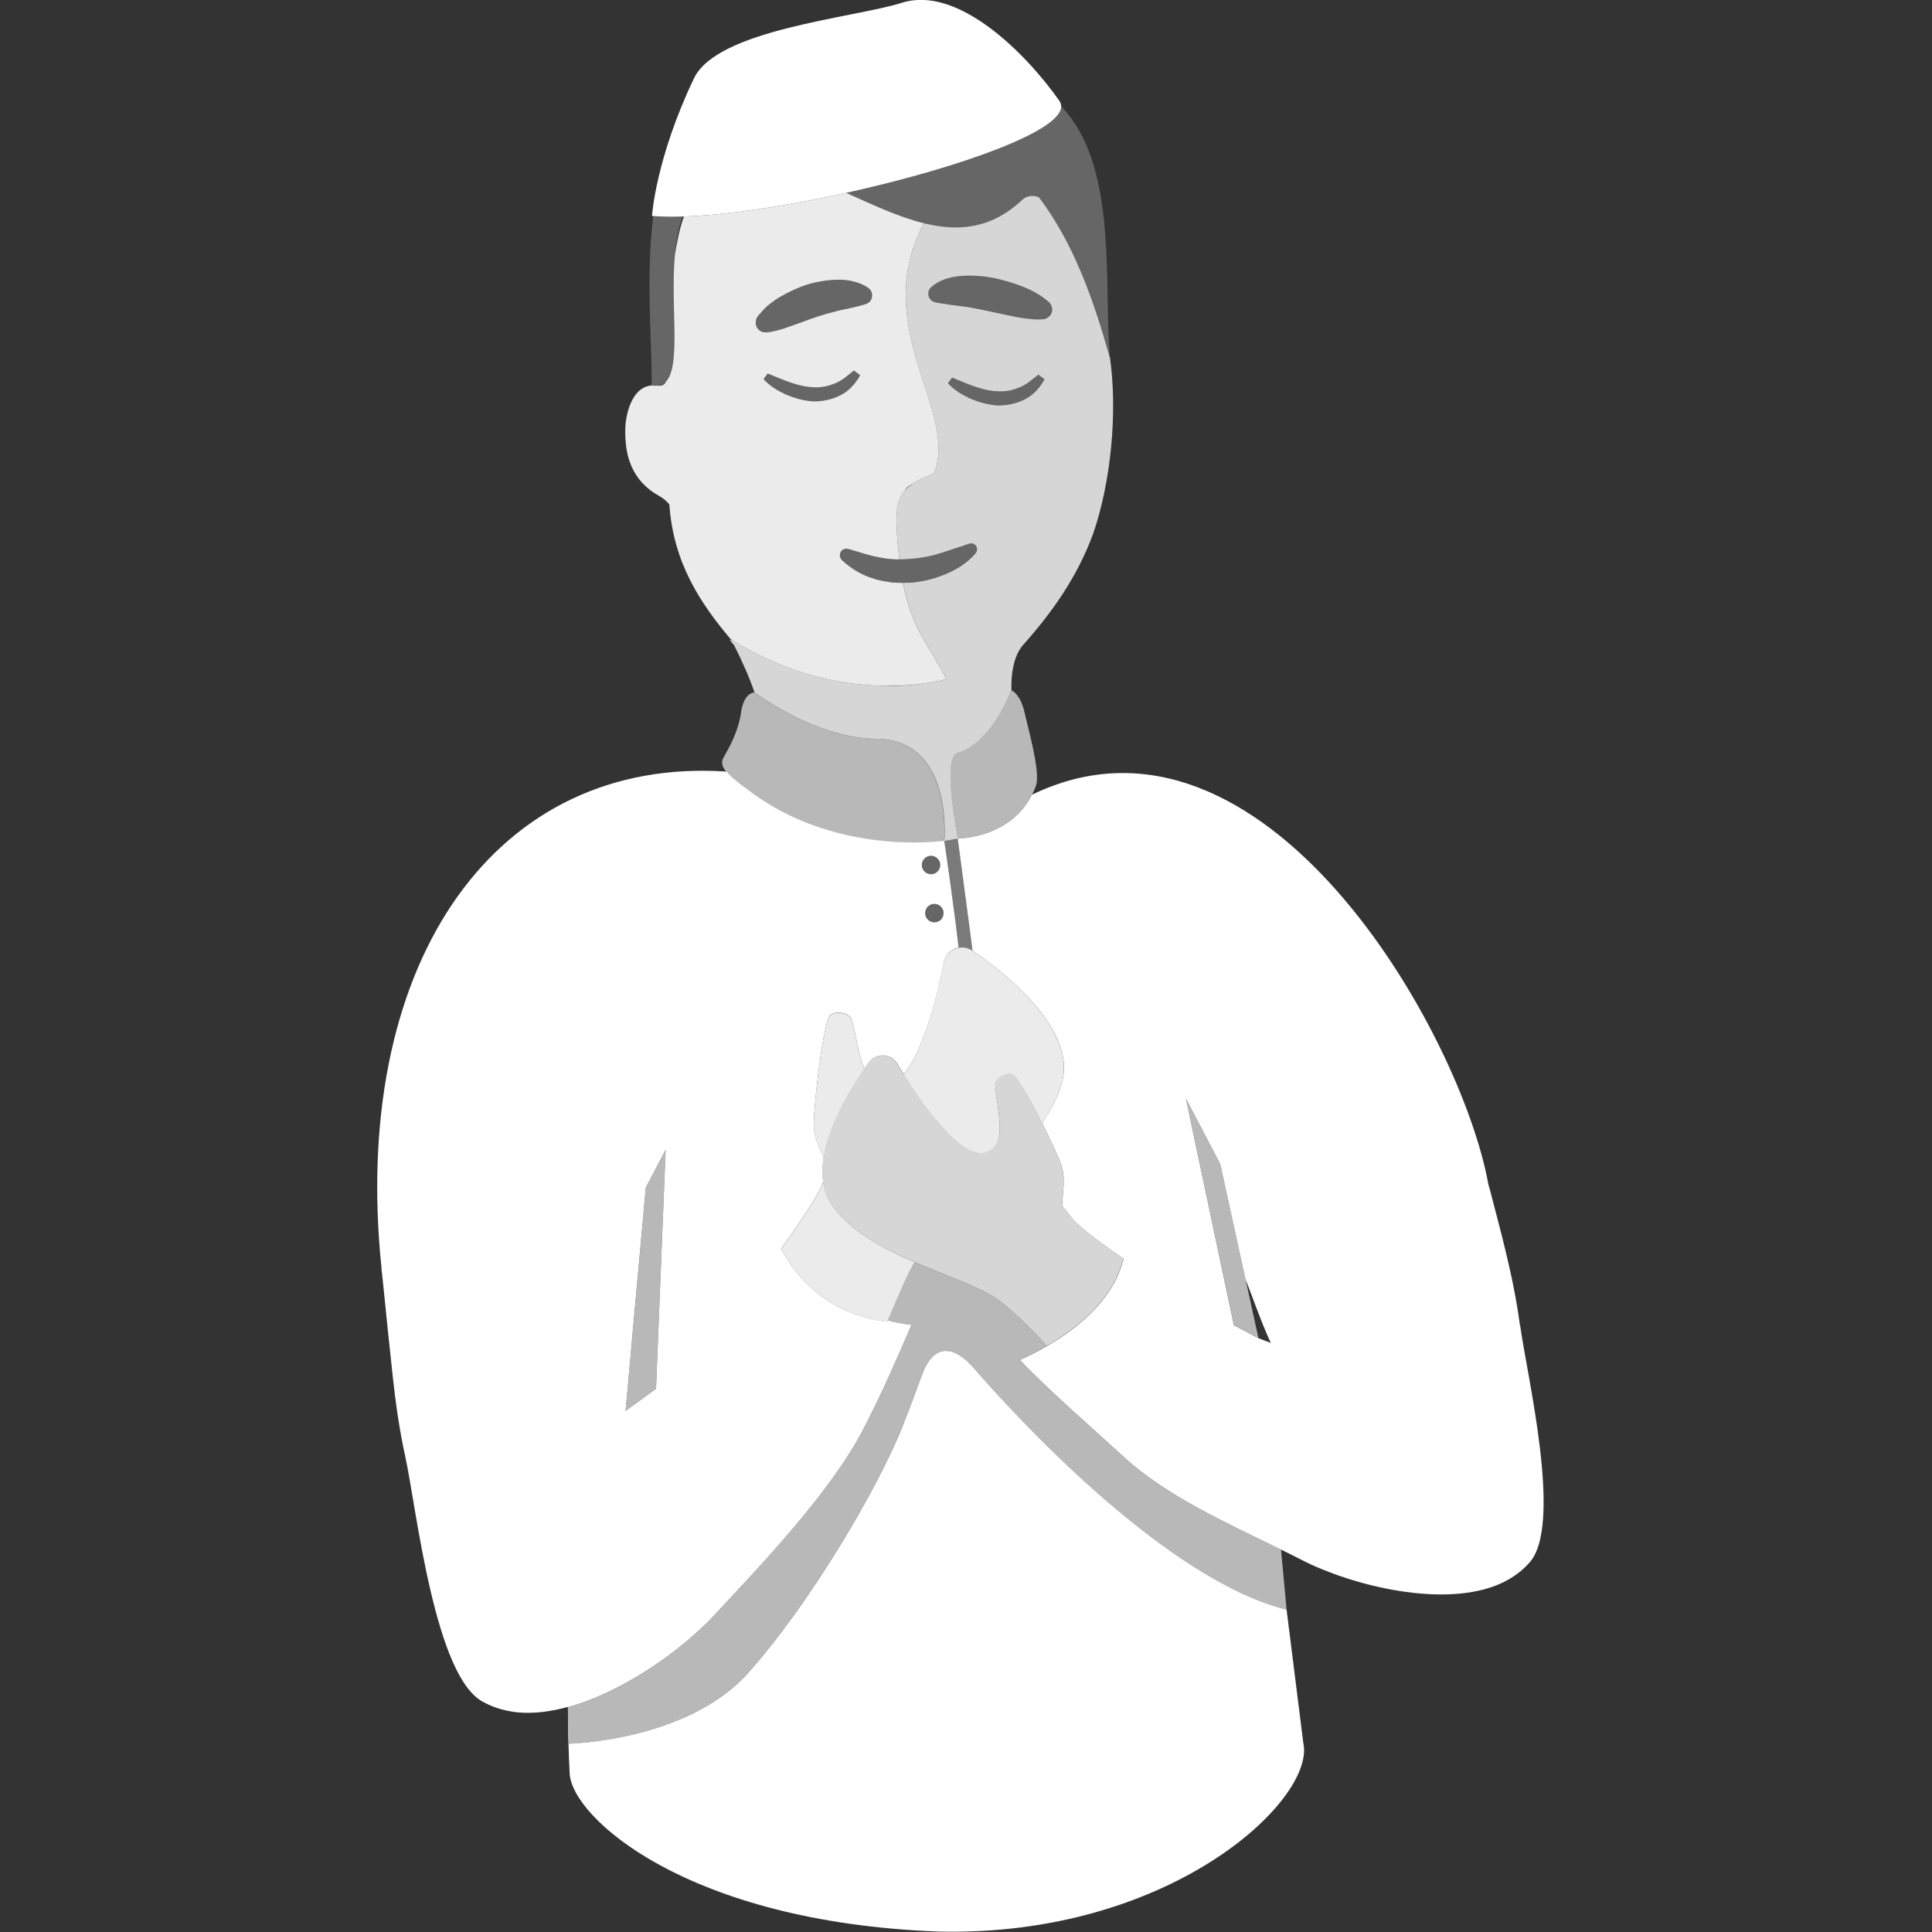 <svg viewBox="0 0 300 300" xmlns="http://www.w3.org/2000/svg"><rect x="0" y="0" width="300" height="300" fill="#333333" stroke="none"/><g fill="#fff"><path d="m 145.39 135.5 c .65 -.45 .82 -1.34 .37 -1.99 s -1.34 -.81 -1.99 -.37 -.82 1.34 -.37 1.99 1.34 .81 1.99 .37 z" opacity=".25"/><path d="m 146.28 140.99 c -.45 -.65 -1.34 -.81 -1.99 -.37 -.3 .2 -.48 .5 -.57 .82 -.1 .39 -.05 .81 .2 1.17 .45 .65 1.34 .81 1.99 .37 .18 -.12 .32 -.28 .42 -.46 .27 -.46 .27 -1.06 -.06 -1.53 z" opacity=".25"/><path d="m 128.74 157.92 c -1.18 2.62 -2.25 13.17 -2.37 16.21 -.09 2.25 .71 3.87 1.53 5.62 .77 -4.92 3.86 -10.21 6.32 -13.78 -.94 -2.14 -1.27 -5.21 -1.97 -7.62 -.33 -1.15 -3.02 -1.52 -3.51 -.43 z" opacity=".9"/><path d="m 163.55 160.1 c -2.82 -5.17 -8.65 -9.8 -12.53 -12.47 -.01 -.01 -.01 -.01 -.02 -.01 -.67 -.46 -1.44 -.58 -2.16 -.44 -1.1 .21 -2.07 1.05 -2.31 2.3 -.58 3.03 -1.52 7.18 -2.86 10.79 -.95 2.54 -1.92 4.95 -3.37 6.57 1.35 2.18 3.06 4.72 4.89 6.88 2.06 2.44 4.09 4.69 6.47 5.25 1.43 .34 2.88 -.5 3.33 -1.9 .71 -2.23 -.27 -5.76 -.45 -8.58 -.07 -1.1 2.15 -2.27 2.92 -1.47 1.02 1.06 2.79 4.27 4.34 7.36 1.39 -1.98 2.49 -4.06 3.09 -6.24 .75 -2.7 .08 -5.43 -1.34 -8.02 z" opacity=".9"/><path d="m 129.23 187.18 c -.79 -1.12 -1.23 -2.37 -1.41 -3.7 -.05 .15 -.1 .3 -.15 .44 -.07 .17 -.13 .33 -.22 .52 l -.01 .03 c -1.25 2.58 -4.11 6.55 -6.16 9.49 2.13 3.9 6.99 10.21 16.49 11.28 l .07 -.16 .01 -.03 c .74 -1.72 1.47 -3.41 2.18 -5.06 .56 -1.3 1.24 -2.65 1.97 -4.01 -4.98 -2.15 -9.95 -4.81 -12.77 -8.79 z" opacity=".9"/><path d="m 166.89 189.67 l -.02 -.02 c -.14 -.14 -.24 -.26 -.35 -.39 -.52 -.63 -1.17 -1.58 -1.61 -1.99 .08 -2.41 .68 -4.45 -.32 -6.93 -.47 -1.16 -1.56 -3.53 -2.79 -5.99 -1.55 -3.09 -3.31 -6.29 -4.34 -7.36 -.77 -.8 -2.99 .37 -2.92 1.47 .18 2.83 1.17 6.36 .45 8.58 -.45 1.4 -1.89 2.24 -3.33 1.9 -2.38 -.56 -4.41 -2.81 -6.47 -5.25 -1.83 -2.17 -3.54 -4.7 -4.89 -6.88 -.35 -.56 -.67 -1.1 -.97 -1.6 -.98 -1.66 -3.35 -1.77 -4.47 -.2 -.21 .3 -.43 .61 -.66 .94 -2.46 3.57 -5.55 8.86 -6.32 13.78 l -.01 .04 c -.2 1.27 -.23 2.51 -.07 3.7 .19 1.33 .63 2.58 1.41 3.7 2.82 3.98 7.78 6.64 12.77 8.79 2.2 .95 4.39 1.8 6.42 2.63 h .01 c 2.57 1.05 4.86 2.05 6.47 3.15 .4 .28 .91 .67 1.39 1.07 1.64 1.42 3.19 2.86 4.51 4.27 .58 .62 1.19 1.27 1.79 1.91 .95 -.55 1.95 -1.19 2.96 -1.91 3.85 -2.74 7.75 -6.64 8.89 -11.65 -2.6 -1.83 -5.83 -4.1 -7.55 -5.77 z" opacity=".8"/><path d="m 202.39 270.76 l -2.61 -20.81 c -19.11 -4.78 -42.67 -30.71 -48.47 -37.39 -4.98 -5.72 -7.34 -1.11 -7.92 .33 -.05 .13 -.09 .25 -.14 .38 l -.01 .02 v -.01 c -.93 2.54 -1.9 5.15 -2.86 7.61 -3.98 10.27 -14.88 28.51 -24.31 38.99 s -27.72 10.88 -27.72 10.88 l -.13 -5.67 .01 -.02 c 8.67 -2.38 17.7 -8.93 22.59 -14.17 7.52 -8.06 18.1 -19.14 23.2 -28.92 2.66 -5.1 5.16 -10.78 7.51 -16.25 -1.25 -.14 -2.47 -.38 -3.68 -.7 .74 -1.72 1.47 -3.41 2.18 -5.06 -.71 1.65 -1.44 3.35 -2.18 5.06 l -.01 .03 -.07 .16 c -9.51 -1.06 -14.37 -7.38 -16.49 -11.28 2.05 -2.94 4.91 -6.91 6.16 -9.49 l .01 -.03 c .09 -.19 .14 -.35 .22 -.52 .05 -.14 .1 -.29 .15 -.44 -.16 -1.18 -.13 -2.42 .07 -3.7 l .01 -.04 c -.82 -1.75 -1.62 -3.38 -1.53 -5.62 .12 -3.04 1.2 -13.59 2.37 -16.21 .49 -1.09 3.18 -.72 3.51 .43 .7 2.41 1.03 5.48 1.97 7.62 .23 -.33 .45 -.64 .66 -.94 1.12 -1.57 3.49 -1.46 4.47 .2 .29 .5 .62 1.04 .97 1.6 1.45 -1.62 2.42 -4.02 3.37 -6.57 1.35 -3.61 2.29 -7.76 2.86 -10.79 .24 -1.24 1.2 -2.08 2.31 -2.3 -.15 -1.25 -.31 -2.54 -.47 -3.82 -.55 -4.3 -1.15 -8.53 -1.49 -10.89 -.17 -1.17 -.28 -1.89 -.28 -1.89 s -2.24 .34 -5.74 .26 c -5.87 -.13 -15.29 -1.41 -23.71 -7.41 -1.29 -.92 -2.27 -1.66 -3.02 -2.29 -.59 -.49 -1.01 -.91 -1.33 -1.29 -35.67 -2.4 -57.82 29.11 -53.77 75.11 v .02 c .03 .28 .06 .63 .1 1 .02 .24 .04 .47 .07 .71 .01 .46 .06 .89 .13 1.31 .49 4.88 1.3 12.79 1.63 15.72 .46 4.21 1.05 8.4 1.96 12.53 1.73 7.91 4.56 34.49 12.24 38.14 1.2 .65 2.48 1.08 3.81 1.33 l .03 .01 c .28 .05 .56 .1 .85 .14 .17 .02 .35 .05 .52 .06 2.48 .24 5.12 -.11 7.8 -.84 0 3.45 .09 6.91 .27 10.35 .35 6.79 18.14 23.07 57.3 24.53 35.78 .84 58.15 -20.18 56.67 -29.02 -.01 -.06 -.02 -.13 -.03 -.19 z m -58.63 -137.62 c .65 -.45 1.54 -.28 1.99 .37 s .28 1.54 -.37 1.99 -1.54 .28 -1.99 -.37 -.28 -1.54 .37 -1.99 z m 2.14 9.83 c -.65 .45 -1.54 .28 -1.99 -.37 -.25 -.36 -.3 -.78 -.2 -1.17 .08 -.32 .27 -.62 .57 -.82 .65 -.45 1.54 -.28 1.99 .37 .32 .47 .32 1.06 .06 1.53 -.1 .18 -.24 .34 -.42 .46 z m -47.88 66.36 l .47 -5.2 1.79 -19.72 3.08 -5.87 -1.49 37.1 v .02 l -4.73 3.43 .81 -8.91 .08 -.84 z"/><path d="m 236.02 205.82 c -.51 -3.87 -1.3 -7.7 -2.22 -11.5 -.79 -3.33 -1.61 -6.31 -2.42 -9.48 -.12 -.45 -.13 -.45 -.26 -.9 -4.22 -23.55 -34.89 -77.88 -70.86 -60.55 -.55 1.07 -1.2 1.98 -1.92 2.74 -1.02 1.08 -2.16 1.87 -3.29 2.45 -3.21 1.65 -6.34 1.61 -6.34 1.61 s .1 .76 .27 2.01 c .35 2.6 .98 7.34 1.58 11.93 .15 1.19 .3 2.36 .45 3.49 .01 .01 .01 .01 .02 .01 3.88 2.68 9.71 7.3 12.53 12.47 1.42 2.6 2.09 5.33 1.34 8.02 -.6 2.18 -1.7 4.26 -3.09 6.24 1.23 2.46 2.32 4.84 2.79 5.99 1 2.48 .4 4.52 .32 6.93 .44 .4 1.09 1.36 1.61 1.99 .12 .13 .21 .25 .35 .39 l .02 .02 c 1.71 1.68 4.95 3.94 7.55 5.77 -1.15 5.01 -5.05 8.91 -8.89 11.65 -1.01 .72 -2.01 1.35 -2.96 1.91 -1.67 .97 -3.17 1.69 -4.24 2.15 4.14 4.43 11.75 11.03 16.1 15.04 6.54 6.03 15.86 10.21 24.15 14.27 .11 .06 .22 .11 .33 .16 1.08 .53 2.15 1.06 3.19 1.6 7.71 3.96 22.33 7.69 31.15 3.54 .14 -.07 .29 -.14 .43 -.22 .24 -.12 .47 -.25 .7 -.38 l .03 -.02 c 1.08 -.64 2.06 -1.41 2.9 -2.35 5.54 -5.58 -.32 -29.56 -1.29 -36.98 z m -46.56 -25.15 l 3.89 17.75 .01 .04 .05 .23 c 1.09 2.66 2.18 6.01 3.91 9.84 -.62 -.25 -1.26 -.49 -1.91 -.74 0 0 -.36 -.19 -.99 -.51 v -.01 l -2.76 -1.44 -.06 -.03 -7.46 -35.25 5.32 10.14 z"/><path d="m 101.87 215.65 l 1.49 -37.1 -3.08 5.87 -1.78 19.72 -.47 5.2 -.08 .84 -.81 8.92 4.73 -3.43 z" opacity=".65"/><path d="m 199.78 249.96 l -.86 -9.34 c -.11 -.06 -.22 -.11 -.33 -.16 -8.29 -4.06 -17.61 -8.23 -24.15 -14.27 -4.35 -4.01 -11.96 -10.61 -16.1 -15.04 1.07 -.45 2.57 -1.18 4.24 -2.15 -.6 -.64 -1.2 -1.29 -1.79 -1.91 -1.32 -1.41 -2.87 -2.86 -4.51 -4.27 -.48 -.4 -.99 -.79 -1.39 -1.07 -1.61 -1.1 -3.9 -2.1 -6.47 -3.15 h -.01 c -2.02 -.82 -4.22 -1.67 -6.42 -2.63 -.72 1.37 -1.41 2.72 -1.97 4.01 -.71 1.65 -1.44 3.35 -2.18 5.06 1.2 .32 2.43 .56 3.68 .7 -2.36 5.47 -4.85 11.15 -7.51 16.25 -5.1 9.78 -15.68 20.86 -23.2 28.92 -4.89 5.24 -13.91 11.79 -22.59 14.17 l -.01 .02 .13 5.67 s 18.29 -.4 27.72 -10.88 20.33 -28.72 24.31 -38.99 c .96 -2.46 1.93 -5.07 2.86 -7.61 v .01 -.02 c .05 -.13 .09 -.25 .14 -.38 .58 -1.44 2.94 -6.05 7.92 -.33 5.81 6.68 29.37 32.61 48.48 37.39 z" opacity=".65"/><path d="m 191.61 205.79 l .05 .03 2.76 1.44 .99 .52 -1.99 -9.09 -.05 -.23 -.01 -.03 -3.9 -17.76 -5.32 -10.13 z" opacity=".65"/><path d="m 172.34 55.54 c -2.45 -8.75 -5.56 -17.73 -11.01 -24.9 -.84 -.37 -1.89 -.27 -2.58 .37 -4.76 4.51 -9.83 4.94 -15.01 3.72 -.1 -.02 -.19 -.04 -.29 -.07 -8.55 16.22 5.56 29.33 1.55 38.88 -1.41 .53 -2.49 1.04 -3.32 1.6 -.49 .33 -.89 .69 -1.22 1.07 -1.28 1.51 -1.4 3.55 -1.15 7.09 .09 1.29 .2 2.47 .33 3.56 .19 0 .37 0 .56 -.01 .3 -.01 .59 -.02 .89 -.04 1.55 -.1 3.11 -.36 4.65 -.82 1.53 -.46 3.09 -1.03 4.66 -1.53 l .11 -.04 c .49 -.16 1.01 .11 1.16 .6 .1 .32 .02 .65 -.18 .89 -1.29 1.5 -2.88 2.48 -4.61 3.22 -1.74 .73 -3.61 1.21 -5.53 1.35 -.18 .02 -.36 .01 -.53 .01 -.2 .01 -.4 .02 -.6 .02 1.44 7.36 3.99 9.52 6.74 14.92 0 0 -1.27 .39 -3.48 .71 -1.45 .21 -3.3 .38 -5.47 .4 l -.06 -.04 c -6.33 0 -15.2 -1.39 -24.46 -7.27 .01 .02 .02 .04 .03 .06 .05 .09 .08 .17 .13 .25 -.15 -.09 -.3 -.18 -.44 -.27 .25 .3 .51 .6 .76 .89 1.44 2.82 2.47 5.25 3.19 7.37 h .01 s 4.59 3.45 10.5 5.56 c 2.61 .93 5.47 1.61 8.32 1.62 12.12 .03 10.64 15.88 10.64 15.88 l .12 -.02 1.99 -.37 s -2.53 -12.62 -.1 -13.3 c 1.09 -.3 2.07 -.88 2.95 -1.6 3.52 -2.88 5.37 -8.14 5.37 -8.14 s .04 .01 .09 .04 c -.07 -2.48 .31 -5.19 1.7 -6.92 4.62 -5.17 8.53 -10.68 11.01 -17.45 2.72 -7.93 3.8 -18.64 2.6 -27.28 z m -13.18 6.45 c -1.34 .7 -2.88 1 -4.35 .96 -1.48 -.11 -2.87 -.52 -4.17 -1.07 -1.28 -.6 -2.47 -1.31 -3.45 -2.38 l .65 -.87 c 2.36 .96 4.69 2.05 7.07 2.13 1.17 .08 2.31 -.14 3.35 -.59 1.09 -.39 1.96 -1.22 2.97 -2 l .97 .73 c -.7 1.22 -1.67 2.41 -3.04 3.09 z m 3.85 -13 v .01 c -.01 .02 -.01 .03 -.03 .05 -.28 .32 -.68 .5 -1.08 .53 -.41 .02 -.81 .02 -1.19 .01 -.53 -.06 -1.07 -.11 -1.62 -.16 -.56 -.08 -1.12 -.18 -1.66 -.29 l -4.09 -.87 h -.02 c -.67 -.14 -1.34 -.28 -1.99 -.41 -.66 -.13 -1.31 -.24 -1.96 -.31 -.65 -.08 -1.28 -.16 -1.92 -.25 s -1.3 -.19 -2.01 -.32 l -.17 -.03 c -.38 -.07 -.69 -.28 -.89 -.57 s -.29 -.66 -.22 -1.03 c .06 -.33 .23 -.6 .46 -.8 1.05 -.9 2.32 -1.36 3.59 -1.58 .42 -.07 .85 -.12 1.26 -.14 1.68 -.1 3.31 .04 4.88 .34 1.56 .32 3.06 .8 4.5 1.35 1.43 .58 2.79 1.3 3.99 2.36 .16 .14 .28 .3 .37 .48 .07 .14 .1 .3 .13 .46 .01 .03 .02 .06 .03 .1 .03 .38 -.08 .77 -.34 1.09 z" opacity=".8"/><path d="m 148.99 132.2 c -.17 -1.25 -.27 -2.01 -.27 -2.01 l -1.99 .37 -.12 .02 s .11 .71 .28 1.89 c .34 2.35 .94 6.59 1.49 10.89 .17 1.29 .33 2.58 .47 3.82 .71 -.14 1.48 -.02 2.16 .44 -.14 -1.13 -.29 -2.3 -.45 -3.49 -.59 -4.59 -1.23 -9.33 -1.58 -11.93 z" opacity=".35"/><path d="m 113.48 99.23 c 9.26 5.88 18.13 7.27 24.46 7.27 2.17 0 4.04 -.16 5.53 -.36 2.21 -.32 3.48 -.71 3.48 -.71 -2.75 -5.41 -5.3 -7.56 -6.74 -14.92 -.59 0 -1.18 -.03 -1.76 -.07 -.95 -.18 -1.92 -.27 -2.83 -.61 -1.86 -.53 -3.53 -1.59 -4.89 -2.86 -.41 -.39 -.43 -1.04 -.05 -1.45 .27 -.29 .66 -.38 1.01 -.29 l .11 .03 c 1.65 .45 3.11 1.02 4.66 1.27 1.05 .23 2.11 .34 3.18 .34 -.13 -1.09 -.24 -2.27 -.33 -3.56 -.25 -3.54 -.13 -5.58 1.15 -7.09 .09 -.14 .19 -.29 .31 -.42 .26 -.28 .57 -.48 .91 -.66 .83 -.56 1.92 -1.07 3.32 -1.6 4.02 -9.56 -10.1 -22.66 -1.55 -38.88 -3.98 -.98 -8.03 -2.92 -12.06 -4.71 -9.12 2.01 -18.36 3.43 -25.2 3.67 -.7 1.97 -1.11 4.12 -1.4 6.02 -.7 7.98 .98 17.13 -1.38 19.62 -.08 .17 -.19 .32 -.34 .43 -.29 .21 -.65 .22 -1.01 .2 -.26 .02 -.54 .02 -.85 -.04 h -.03 c -.1 0 -.2 .02 -.28 .03 -.1 .02 -.2 .05 -.28 .07 -.07 .01 -.12 .03 -.19 .05 -.11 .04 -.23 .07 -.34 .14 -.02 0 -.04 .02 -.07 .02 -.12 .06 -.24 .13 -.36 .21 -1.77 1.17 -2.49 4.12 -2.56 6 -.16 4.59 1.13 8.34 5.25 10.64 .71 .41 1.21 .84 1.59 1.32 .61 9.11 4.89 15.44 9.56 20.97 -.01 -.01 -.01 -.03 -.03 -.06 z m 17.05 -37.87 c -1.34 .7 -2.88 1 -4.35 .96 -1.48 -.11 -2.87 -.52 -4.17 -1.07 -1.28 -.6 -2.47 -1.31 -3.45 -2.38 l .65 -.87 c 2.36 .96 4.69 2.05 7.07 2.13 1.17 .08 2.31 -.14 3.35 -.59 1.09 -.39 1.96 -1.22 2.97 -2 l .97 .73 c -.7 1.22 -1.67 2.41 -3.04 3.09 z m -13.17 -11.44 c .03 -.28 .11 -.55 .27 -.76 .1 -.14 .22 -.26 .33 -.39 .39 -.47 .8 -.91 1.25 -1.3 .58 -.5 1.2 -.93 1.86 -1.33 1.32 -.77 2.73 -1.45 4.24 -1.94 .79 -.25 1.62 -.43 2.45 -.56 .76 -.12 1.53 -.19 2.32 -.2 .41 -.01 .82 .01 1.23 .05 .82 .09 1.64 .28 2.41 .61 .38 .17 .76 .37 1.11 .62 .16 .11 .29 .25 .39 .4 .16 .25 .21 .55 .19 .84 -.02 .25 -.07 .49 -.22 .71 -.19 .27 -.45 .45 -.74 .54 l -.12 .04 c -.88 .27 -1.67 .46 -2.43 .62 -.46 .1 -.92 .19 -1.37 .29 -.26 .05 -.52 .13 -.78 .19 -.95 .23 -1.89 .51 -2.84 .82 -.82 .26 -1.66 .58 -2.5 .89 -.4 .15 -.8 .27 -1.2 .43 -.3 .11 -.59 .22 -.9 .32 -.34 .12 -.69 .24 -1.05 .34 -.68 .2 -1.38 .36 -2.14 .47 h -.02 c -.11 .01 -.21 -.01 -.31 -.02 s -.21 .01 -.31 -.02 c -.59 -.16 -1.05 -.66 -1.13 -1.3 -.02 -.13 .01 -.25 .02 -.37 z" opacity=".9"/><path d="m 105.99 33.63 c .07 0 .14 -.01 .21 -.01 6.83 -.24 16.07 -1.66 25.2 -3.67 .4 -.09 .79 -.18 1.19 -.27 16.6 -3.76 32.42 -9.37 32.19 -13.23 -.02 -.27 -.1 -.53 -.27 -.78 -5.46 -7.75 -15.91 -17.93 -24.42 -15.25 -7.6 2.39 -28.7 4.13 -32.33 11.74 -5.96 12.49 -6.52 21.37 -6.52 21.37 .07 .01 .14 .01 .21 .02 1.34 .1 2.87 .13 4.55 .07 z"/><path d="m 114.13 121.15 c .75 .63 1.73 1.37 3.02 2.29 8.42 6 17.85 7.28 23.71 7.41 3.5 .08 5.74 -.26 5.74 -.26 s 1.48 -15.85 -10.64 -15.88 c -2.85 -.01 -5.71 -.68 -8.32 -1.62 -5.91 -2.12 -10.5 -5.56 -10.5 -5.56 h -.01 c -.06 0 -1.62 .02 -2.05 3.05 -.44 3.1 -1.92 5.6 -2.7 6.99 -.4 .72 -.36 1.37 .41 2.29 .32 .38 .74 .8 1.33 1.29 z" opacity=".65"/><path d="m 148.71 130.19 s 3.13 .04 6.34 -1.61 c 1.13 -.58 2.27 -1.37 3.29 -2.45 .72 -.76 1.38 -1.67 1.92 -2.74 .21 -.41 .4 -.83 .57 -1.29 .68 -1.81 -.52 -6.51 -1.79 -11.68 -.6 -2.46 -1.7 -3.1 -2.01 -3.24 -.06 -.03 -.09 -.04 -.09 -.04 s -1.85 5.26 -5.37 8.14 c -.88 .72 -1.86 1.3 -2.95 1.6 -2.43 .68 .1 13.3 .1 13.3 z" opacity=".65"/><path d="m 164.78 16.46 c .23 3.85 -15.6 9.47 -32.19 13.23 -.4 .09 -.79 .18 -1.19 .27 4.03 1.79 8.08 3.72 12.06 4.71 .1 .02 .2 .04 .29 .07 5.18 1.22 10.24 .79 15.01 -3.72 .69 -.64 1.73 -.74 2.58 -.37 5.45 7.17 8.57 16.15 11.01 24.9 l .02 .07 c -1 -10.35 1.08 -27.54 -6.02 -37.24 -.5 -.67 -1.02 -1.3 -1.56 -1.9 z" opacity=".25"/><path d="m 101.44 33.56 c -1.23 9.67 -.13 20.06 -.26 26.29 h .03 c .31 .06 .59 .06 .85 .04 .55 -.05 1 -.26 1.35 -.63 2.36 -2.49 .68 -11.64 1.38 -19.62 .19 -2.14 .54 -4.19 1.19 -6.01 -1.68 .05 -3.2 .03 -4.55 -.07 z" opacity=".25"/><path d="m 119.09 51.63 h .02 c .76 -.1 1.47 -.27 2.14 -.47 .36 -.11 .71 -.22 1.05 -.34 .3 -.11 .6 -.21 .9 -.32 .41 -.16 .8 -.28 1.2 -.43 .84 -.31 1.68 -.63 2.5 -.89 .95 -.31 1.89 -.59 2.84 -.82 .26 -.06 .52 -.14 .78 -.19 .46 -.09 .91 -.19 1.37 -.29 .77 -.17 1.56 -.35 2.43 -.62 l .12 -.04 c .29 -.09 .55 -.27 .74 -.54 .15 -.22 .21 -.46 .22 -.71 .02 -.29 -.03 -.59 -.19 -.84 -.1 -.15 -.23 -.29 -.39 -.4 -.35 -.25 -.72 -.45 -1.11 -.62 -.77 -.34 -1.59 -.53 -2.41 -.61 -.41 -.04 -.82 -.06 -1.23 -.05 -.78 .01 -1.55 .09 -2.32 .2 -.84 .13 -1.66 .31 -2.45 .56 -1.51 .49 -2.92 1.16 -4.24 1.94 -.65 .4 -1.28 .83 -1.86 1.33 -.45 .39 -.86 .83 -1.25 1.3 -.11 .13 -.22 .25 -.33 .39 -.16 .22 -.24 .49 -.27 .76 -.01 .12 -.04 .24 -.02 .37 .09 .64 .55 1.14 1.13 1.3 .1 .03 .21 .01 .31 .02 s .2 .04 .31 .02 z" opacity=".25"/><path d="m 163.19 47.33 c -.09 -.18 -.21 -.34 -.37 -.48 -1.2 -1.05 -2.55 -1.78 -3.99 -2.36 -1.44 -.56 -2.94 -1.03 -4.5 -1.35 -1.57 -.3 -3.2 -.44 -4.88 -.34 -.42 .03 -.84 .07 -1.26 .14 -1.27 .22 -2.54 .69 -3.59 1.58 -.23 .2 -.4 .48 -.46 .8 -.07 .38 .02 .74 .22 1.03 s .51 .51 .89 .57 l .17 .03 c .71 .13 1.37 .23 2.01 .32 s 1.27 .17 1.92 .25 1.3 .19 1.96 .31 c .66 .13 1.32 .27 1.99 .41 h .02 l 4.09 .87 c .54 .11 1.1 .21 1.66 .29 .54 .05 1.08 .1 1.62 .16 .39 .02 .79 .02 1.19 -.01 s .8 -.21 1.08 -.53 c .01 -.02 .02 -.03 .03 -.05 v -.01 c .26 -.32 .37 -.71 .34 -1.09 0 -.03 -.02 -.06 -.03 -.1 -.02 -.16 -.06 -.32 -.13 -.46 z" opacity=".25"/><path d="m 133.58 58.27 l -.97 -.73 c -1.02 .77 -1.88 1.61 -2.97 2 -1.04 .45 -2.18 .67 -3.35 .59 -2.37 -.07 -4.71 -1.16 -7.07 -2.13 l -.65 .87 c .97 1.07 2.17 1.78 3.45 2.38 1.3 .55 2.69 .96 4.17 1.07 1.48 .04 3.02 -.26 4.35 -.96 1.37 -.68 2.34 -1.88 3.04 -3.09 z" opacity=".25"/><path d="m 158.26 60.16 c -1.04 .45 -2.18 .67 -3.35 .59 -2.37 -.07 -4.71 -1.16 -7.07 -2.13 l -.65 .87 c .97 1.07 2.17 1.78 3.45 2.38 1.3 .55 2.69 .96 4.17 1.07 1.48 .04 3.02 -.26 4.35 -.96 1.37 -.68 2.34 -1.88 3.04 -3.09 l -.97 -.73 c -1.02 .77 -1.88 1.61 -2.97 2 z" opacity=".25"/><path d="m 150.5 84.43 l -.11 .04 c -1.57 .5 -3.13 1.08 -4.66 1.53 -1.54 .46 -3.1 .72 -4.65 .82 -.3 .03 -.59 .03 -.89 .04 -.19 .01 -.37 .01 -.56 .01 -1.07 -.01 -2.13 -.11 -3.18 -.34 -1.55 -.25 -3.01 -.82 -4.66 -1.27 l -.11 -.03 c -.35 -.1 -.75 0 -1.01 .29 -.39 .41 -.37 1.06 .05 1.45 1.36 1.28 3.02 2.34 4.89 2.86 .91 .34 1.88 .43 2.83 .61 .59 .04 1.18 .07 1.76 .07 .2 0 .4 -.01 .6 -.02 .18 -.01 .36 0 .53 -.01 1.92 -.14 3.79 -.63 5.53 -1.35 1.74 -.74 3.33 -1.73 4.61 -3.22 .2 -.24 .28 -.57 .18 -.89 -.16 -.49 -.68 -.75 -1.16 -.6 z" opacity=".25"/></g></svg>